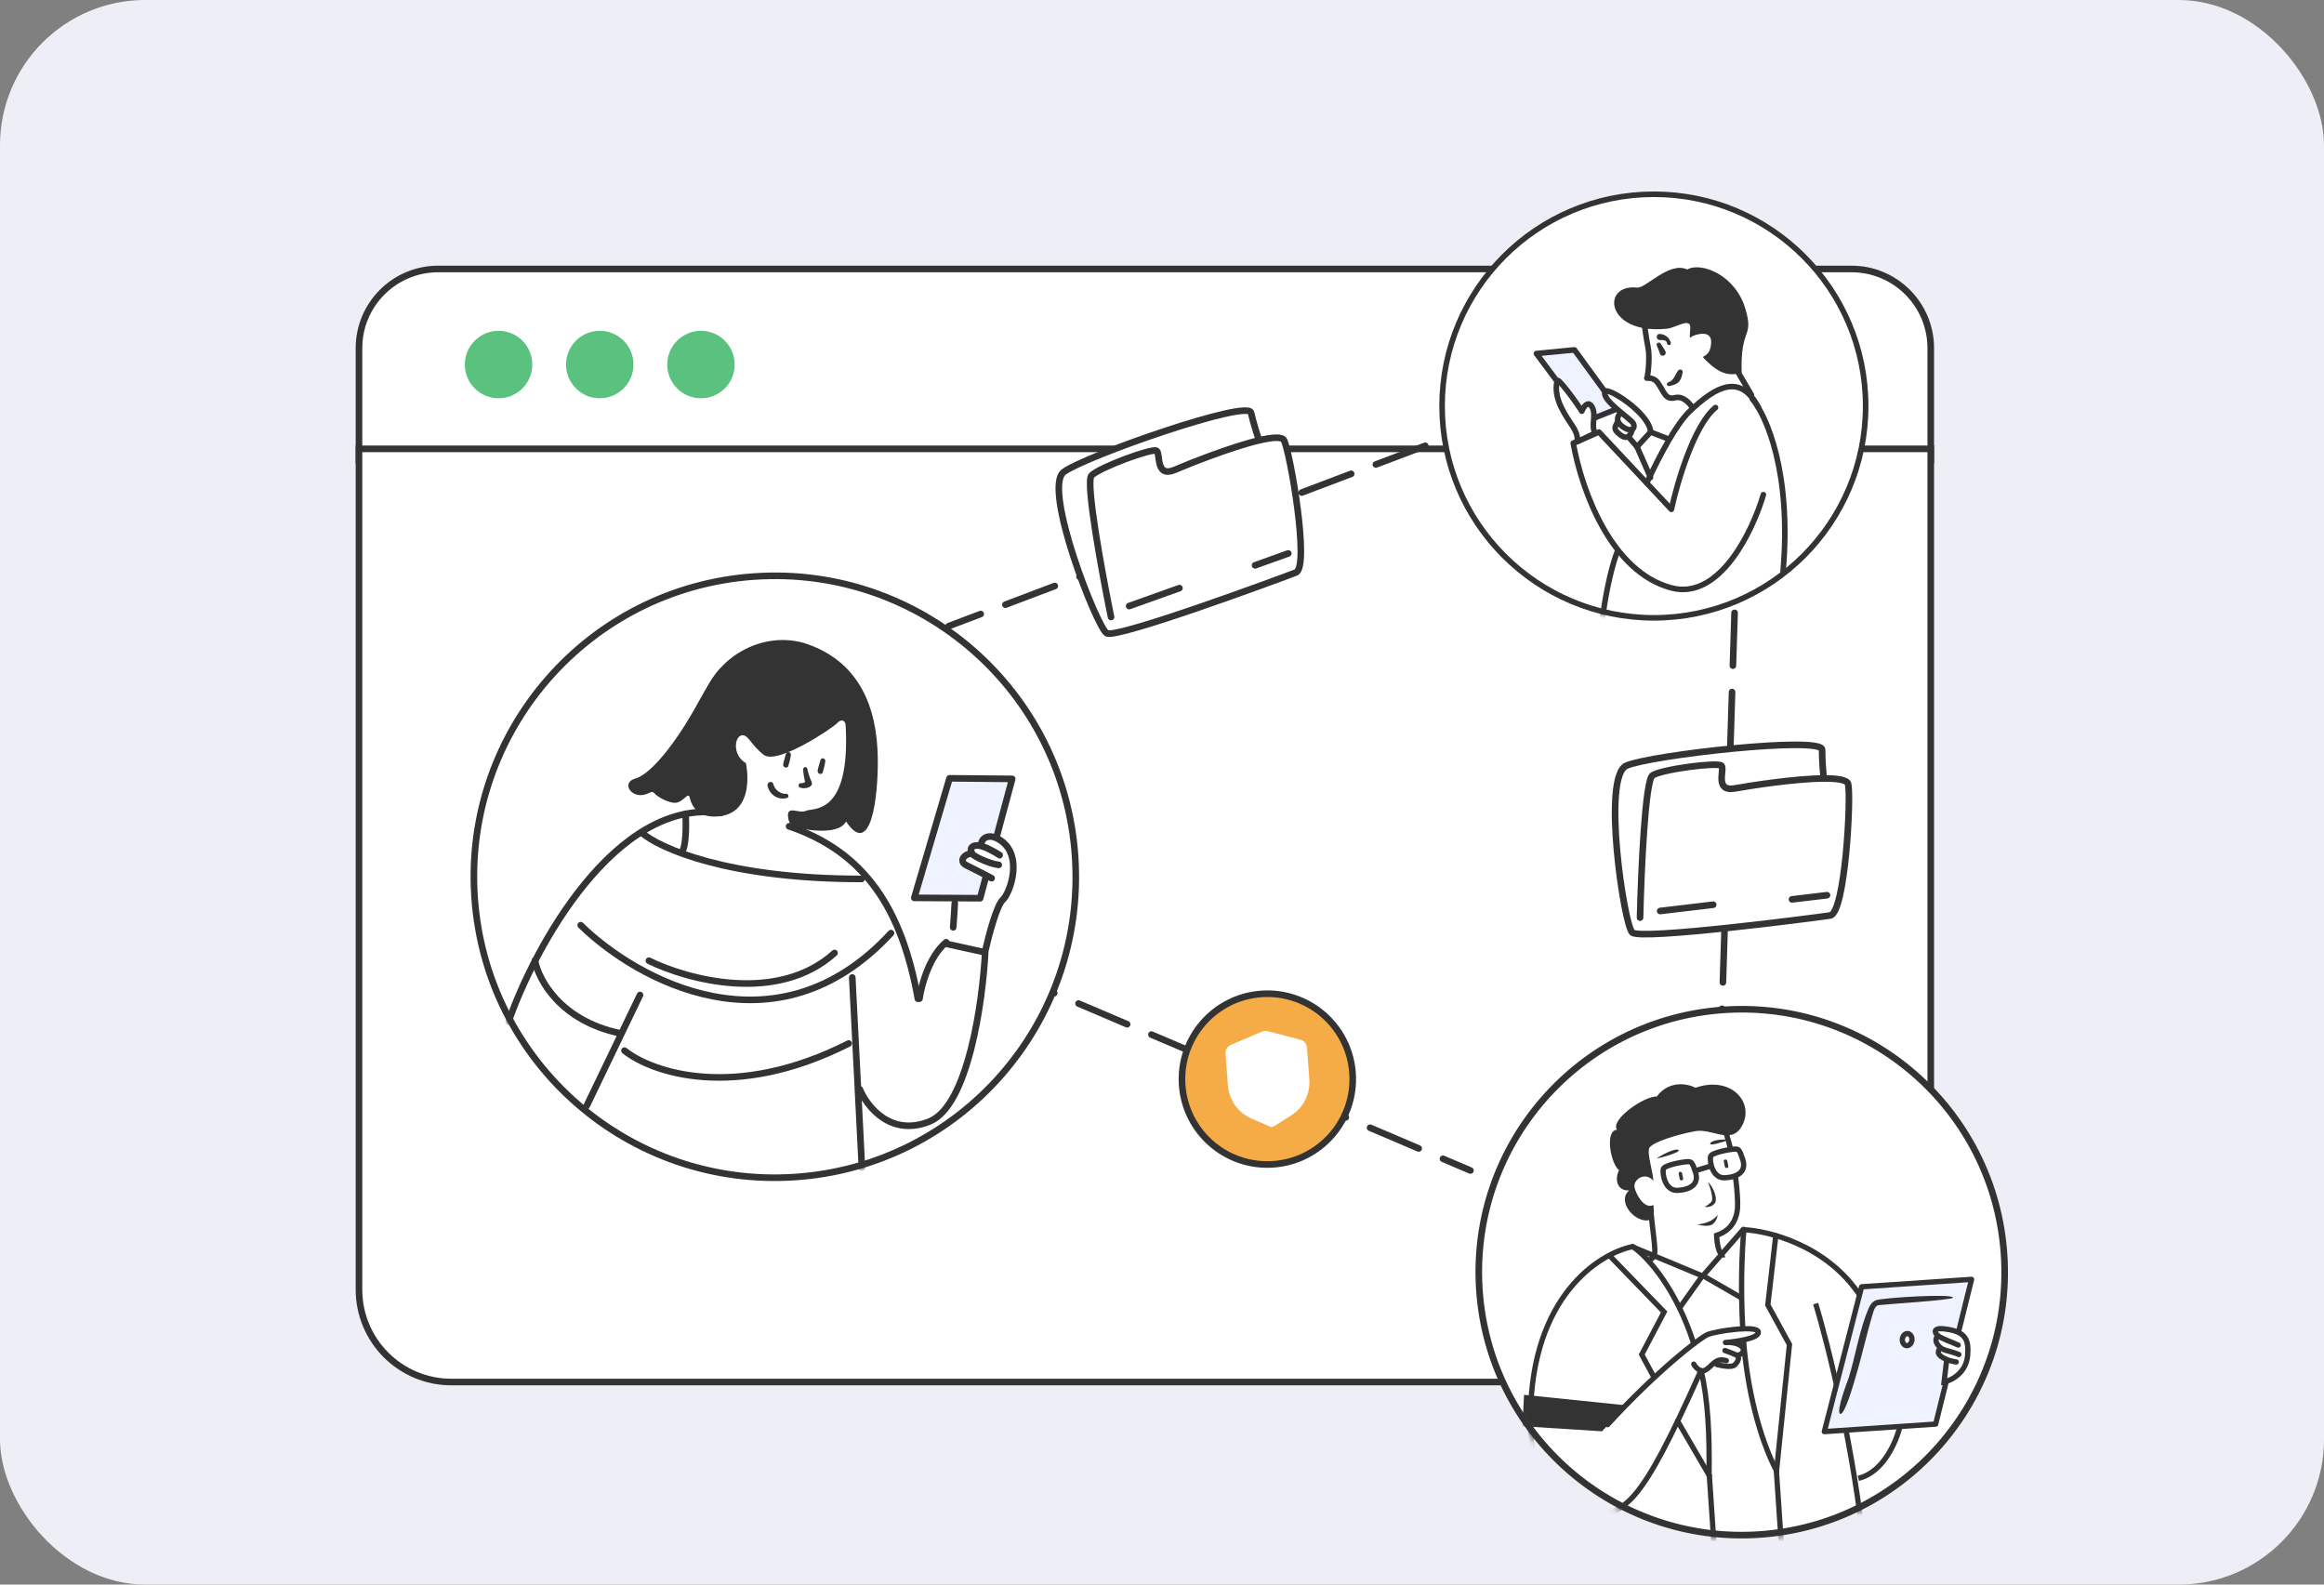 <svg width="352" height="240" viewBox="0 0 352 240" fill="none" xmlns="http://www.w3.org/2000/svg">
    <rect x="0" y="0" width="352" height="240" fill="#808080" stroke="none"/>
    <g clip-path="url(#clip0_1302_2788)">
        <rect width="352" height="240" rx="22" fill="#EEEFF6"/>
        <path d="M54.372 52.738C54.372 46.111 59.745 40.738 66.372 40.738H280.439C287.066 40.738 292.439 46.111 292.439 52.738V69.687H54.372V52.738Z"
              fill="white" stroke="#333333"/>
        <circle cx="75.516" cy="55.214" r="5.109" fill="#5BC17F"/>
        <circle cx="90.842" cy="55.214" r="5.109" fill="#5BC17F"/>
        <circle cx="106.168" cy="55.214" r="5.109" fill="#5BC17F"/>
        <path d="M54.372 67.984H292.439V195.323C292.439 203.055 286.171 209.323 278.439 209.323H68.372C60.64 209.323 54.372 203.055 54.372 195.323V67.984Z"
              fill="white" stroke="#333333"/>
        <path d="M152.319 147.293L222.717 177.283" stroke="#333333" stroke-linecap="round" stroke-dasharray="8 4"/>
        <path d="M262.724 92.822L260.777 154.421" stroke="#333333" stroke-linecap="round" stroke-dasharray="8 4"/>
        <circle cx="250.5" cy="61.5" r="32.078" fill="white" stroke="#333333" stroke-width="0.844"/>
        <mask id="mask0_1302_2788" style="mask-type:alpha" maskUnits="userSpaceOnUse" x="218" y="29" width="66"
              height="65">
            <circle cx="250.5" cy="61.5" r="32.5" fill="black"/>
        </mask>
        <g mask="url(#mask0_1302_2788)">
            <path d="M240.329 63.769L232.71 53.549L238.471 52.991L244.975 61.911L240.329 63.769Z" fill="#EEF3FF"
                  stroke="#333333" stroke-width="0.844" stroke-linecap="round" stroke-linejoin="round"/>
            <path d="M252.795 58.476C253.943 58.233 254.617 58.036 254.874 56.321C254.868 56.246 254.84 56.175 254.794 56.116C254.749 56.057 254.687 56.013 254.617 55.987C254.547 55.962 254.471 55.958 254.398 55.974C254.325 55.991 254.259 56.028 254.206 56.081C253.677 56.724 253.576 57.631 252.682 57.909C252.611 57.928 252.55 57.974 252.511 58.036C252.473 58.098 252.459 58.173 252.474 58.245C252.488 58.317 252.529 58.381 252.589 58.424C252.649 58.467 252.722 58.485 252.795 58.476ZM251.579 53.807C251.649 53.852 251.73 53.877 251.814 53.88C251.897 53.884 251.98 53.864 252.054 53.824C252.127 53.784 252.188 53.725 252.231 53.654C252.274 53.582 252.297 53.5 252.297 53.416C252.297 53.315 252.297 53.202 251.692 52.295C251.566 52.106 251.415 51.753 251.087 51.929C250.76 52.106 250.986 52.433 251.163 52.874C251.516 53.807 251.516 53.807 251.579 53.807ZM251.377 51.501C251.995 51.501 252.423 51.501 252.499 52.017C252.509 52.094 252.549 52.164 252.61 52.211C252.672 52.258 252.749 52.279 252.826 52.269C252.903 52.259 252.973 52.219 253.02 52.158C253.067 52.096 253.088 52.019 253.078 51.942C252.979 51.533 252.738 51.173 252.4 50.925C252.061 50.676 251.645 50.554 251.226 50.581C251.126 50.622 251.043 50.696 250.991 50.791C250.939 50.885 250.92 50.994 250.937 51.101C250.955 51.207 251.008 51.305 251.088 51.377C251.167 51.45 251.269 51.493 251.377 51.501Z"
                  fill="#333333"/>
            <path d="M267.087 74.919C265.477 80.432 260.435 90.974 253.151 89.042C244.045 86.626 239.585 74.362 238.285 67.115L242.187 65.442L253.151 77.149C254.018 73.123 256.57 64.401 259.84 61.726"
                  stroke="#333333" stroke-width="0.844" stroke-linecap="round" stroke-linejoin="round"/>
            <path d="M242.745 93.315C243.054 91.147 243.836 86.367 245.026 83.394M266.328 61.711C263.585 56.435 259.84 58.566 255.938 62.282C253.92 64.205 251.503 68.712 249.435 73.131"
                  stroke="#333333" stroke-width="0.844" stroke-linecap="round" stroke-linejoin="round"/>
            <path d="M265.416 60.425C267.522 62.903 271.399 71.611 270.061 86.626" stroke="#333333"
                  stroke-width="0.844" stroke-linecap="round" stroke-linejoin="round"/>
            <path d="M249.992 72.318L247.948 67.672L249.992 65.442L252.408 66.371" stroke="#333333"
                  stroke-width="0.844" stroke-linecap="round" stroke-linejoin="round"/>
            <path d="M247.948 67.671L246.833 66.37" stroke="#333333" stroke-width="0.844" stroke-linecap="round"
                  stroke-linejoin="round"/>
            <path d="M247.205 65.072C247.081 65.753 246.58 66.692 245.539 65.949C244.238 65.02 244.603 64.7 244.975 63.957"
                  stroke="#333333" stroke-width="0.844" stroke-linecap="round" stroke-linejoin="round"/>
            <path d="M243.144 60.302L243.315 59.105L246.052 60.815L245.368 62.183L243.144 60.302Z" fill="white"/>
            <path d="M249.062 48.718C249.062 49.275 249.323 51.133 249.62 52.62C249.917 54.107 249.62 56.894 249.434 57.266C249.992 57.266 250.576 57.266 251.107 58.009C252.036 59.31 252.222 60.611 253.708 60.239C254.97 59.923 256 61.168 256.31 61.725M265.273 59.812L261.699 53.735"
                  stroke="#333333" stroke-width="0.844" stroke-linecap="round" stroke-linejoin="round"/>
            <path d="M264.375 46.815C265.676 51.275 263.584 49.471 263.796 56.435C261.263 57.279 259.575 55.802 258.057 54.248C257.589 53.769 258.986 54.248 259.172 52.018C259.358 49.788 256.756 50.717 256.385 50.903C256.013 51.089 255.827 51.646 256.013 49.788C256.199 47.93 253.828 49.652 252.482 49.788C243.114 50.737 242.481 42.929 247.968 43.562C249.252 43.71 252.84 39.518 255.565 40.819C257.547 39.642 262.835 41.535 264.375 46.815Z"
                  fill="#333333"/>
            <path d="M238.285 64.698C239.028 65.887 238.966 66.68 238.843 66.928L241.605 65.604L241.444 65.255C241.072 64.14 241.816 62.654 241.072 61.539C240.478 60.647 239.834 61.663 239.586 62.282C238.657 60.796 236.055 57.265 235.869 57.637C235.126 60.424 237.356 63.211 238.285 64.698Z"
                  fill="white" stroke="#333333" stroke-width="0.844" stroke-linecap="round" stroke-linejoin="round"/>
            <path d="M245.532 62.468C245.099 62.84 244.539 63.7 245.71 64.578C247.079 65.605 247.762 64.884 247.391 64.141C247.019 63.397 242.484 60.575 243.117 59.309C243.488 58.566 249.621 62.468 249.992 65.256"
                  stroke="#333333" stroke-width="0.844" stroke-linecap="round" stroke-linejoin="round"/>
        </g>
        <path d="M215.878 67.518L143.686 94.836" stroke="#333333" stroke-linecap="round" stroke-dasharray="8 4"/>
        <circle cx="117.36" cy="132.796" r="45.582" transform="rotate(-3.866 117.36 132.796)" fill="white"
                stroke="#333333"/>
        <mask id="mask1_1302_2788" style="mask-type:alpha" maskUnits="userSpaceOnUse" x="71" y="86" width="93"
              height="93">
            <circle cx="117.36" cy="132.796" r="46.082" transform="rotate(-3.866 117.36 132.796)" fill="black"/>
        </mask>
        <g mask="url(#mask1_1302_2788)">
            <path d="M148.452 136.045L138.482 135.989L143.821 117.883L153.308 117.971L150.977 126.637L149.357 132.675L148.452 136.045Z"
                  fill="#EEF3FF"/>
            <path d="M150.977 126.637L153.308 117.971L143.821 117.883L138.482 135.989L148.452 136.045L149.357 132.675"
                  stroke="#333333" stroke-linecap="round" stroke-linejoin="round"/>
            <path d="M144.613 136.79C144.626 136.983 144.459 139.312 144.374 140.452" stroke="#333333"
                  stroke-linecap="round" stroke-linejoin="round"/>
            <path d="M88.836 167.541L96.936 150.707" stroke="#333333" stroke-linecap="round" stroke-linejoin="round"/>
            <path d="M97.219 126.135C99.888 128.466 110.284 133.128 130.509 133.122" stroke="#333333"
                  stroke-linecap="round" stroke-linejoin="round"/>
            <path d="M87.954 140.131C96.373 148.394 117.558 160.203 134.952 141.33M98.285 145.51C104.068 148.36 117.79 152.117 126.404 144.339M94.586 159.13C98.698 162.417 111.246 166.804 128.546 158.05"
                  stroke="#333333" stroke-linecap="round" stroke-linejoin="round"/>
            <path d="M77.03 154.725C80.897 143.605 93.213 120.814 109.171 123.139M139.027 151.264C136.6 137.78 131.096 129.086 119.517 125.154"
                  stroke="#333333" stroke-linecap="round" stroke-linejoin="round"/>
            <path d="M105.788 108.025C104.541 114.897 101.992 123.85 108.361 123.675C114.729 123.5 112.984 115.586 112.984 115.586C110.968 114.453 111.207 111.68 112.264 111.395C113.32 111.11 113.651 112.783 115.696 114.338C117.741 115.893 126.175 110.222 126.774 109.545C127.373 108.867 128.03 109.034 128.089 109.878C128.822 123.61 123.135 122.306 122.093 122.802C121.051 123.298 119.235 121.939 119.351 123.628C119.444 124.978 120.27 125.485 120.765 125.381C120.765 125.381 126.89 126.846 128.149 124.417C131.865 130.016 133.029 120.944 132.952 114.843C132.856 107.216 130.229 100.326 122.287 97.556C115.722 95.267 107.348 99.436 105.788 108.025Z"
                  fill="#333333"/>
            <path d="M105.718 106.458C111.414 96.055 109.643 103.66 110.163 104.407C109.846 109.993 109.037 121.979 107.797 123.005C106.247 124.287 104.817 119.899 104.024 120.581C103.008 121.455 102.537 121.958 100.889 121.268C98.479 120.259 99.369 119.591 98.236 120.139C95.784 121.326 93.914 118.557 96.211 117.928C98.508 117.299 102.268 112.758 105.718 106.458Z"
                  fill="#333333"/>
            <path d="M122.913 118.375C123.317 119.151 122.029 119.589 121.209 119.297C121.168 119.287 121.129 119.27 121.094 119.244C121.059 119.219 121.029 119.186 121.005 119.149C120.982 119.111 120.966 119.068 120.957 119.024C120.949 118.979 120.949 118.934 120.957 118.889C120.965 118.845 120.981 118.803 121.004 118.765C121.027 118.728 121.057 118.695 121.091 118.67C121.126 118.646 121.165 118.628 121.206 118.62C121.247 118.611 121.29 118.611 121.331 118.621C121.55 118.634 121.767 118.572 121.95 118.441C121.787 117.824 121.686 117.19 121.651 116.55C121.644 116.458 121.672 116.367 121.728 116.298C121.783 116.229 121.863 116.186 121.948 116.18C122.033 116.175 122.117 116.206 122.182 116.266C122.247 116.327 122.286 116.413 122.293 116.506C122.429 117.153 122.638 117.78 122.913 118.375Z"
                  fill="#333333"/>
            <path d="M119.79 114.387C119.693 114.969 119.554 115.542 119.375 116.1C119.319 116.17 119.245 116.221 119.162 116.245C119.079 116.269 118.991 116.266 118.909 116.235C118.828 116.205 118.756 116.15 118.703 116.075C118.65 116.001 118.619 115.912 118.613 115.819C118.666 115.504 118.743 115.194 118.843 114.893C119.012 114.289 119.048 113.801 119.476 113.908C119.526 113.917 119.574 113.937 119.617 113.966C119.659 113.995 119.697 114.033 119.726 114.077C119.755 114.122 119.776 114.172 119.787 114.226C119.798 114.279 119.799 114.334 119.79 114.387Z"
                  fill="#333333"/>
            <path d="M124.377 117.21C124.293 117.235 124.204 117.231 124.122 117.199C123.619 117.021 123.924 116.363 124.07 115.837C124.216 115.311 124.262 114.761 124.704 114.867C124.754 114.876 124.801 114.896 124.843 114.925C124.886 114.954 124.922 114.993 124.95 115.038C124.978 115.083 124.998 115.134 125.007 115.187C125.016 115.24 125.015 115.295 125.004 115.347C124.904 115.929 124.766 116.501 124.589 117.06C124.535 117.133 124.461 117.185 124.377 117.21Z"
                  fill="#333333"/>
            <path d="M119.268 120.842C118.734 121.024 118.155 120.994 117.635 120.757C117.305 120.608 117.01 120.378 116.773 120.087C116.537 119.795 116.365 119.449 116.271 119.076C116.087 118.452 116.992 118.146 117.134 118.774C117.196 119.01 117.3 119.231 117.441 119.425C117.582 119.618 117.757 119.78 117.955 119.901C118.268 120.119 118.631 120.236 119.002 120.238C119.329 120.094 119.606 120.652 119.268 120.842Z"
                  fill="#333333"/>
            <path d="M129.087 148.049L130.549 176.878" stroke="#333333" stroke-linecap="round" stroke-linejoin="round"/>
            <path d="M150.993 126.878L149.191 132.591L145.64 130.4C146.021 130.05 146.833 129.347 147.026 129.334C147.22 129.321 147.224 128.672 147.203 128.349L148.154 128.042L148.815 127.025L150.993 126.878Z"
                  fill="white"/>
            <path d="M103.831 123.257C103.935 124.789 103.964 128.11 103.256 129.13" stroke="#333333"
                  stroke-linecap="round" stroke-linejoin="round"/>
            <path d="M148.816 128.204C148.841 128.218 148.867 128.228 148.896 128.236C148.87 128.225 148.843 128.214 148.816 128.204Z"
                  fill="#333333"/>
            <path d="M139.269 151.251C139.542 149.288 140.732 144.832 143.311 142.713M130.231 164.989C131.298 167.591 134.9 172.209 140.771 169.868C146.641 167.526 148.858 151.656 149.233 144.014C149.731 141.793 150.956 137.14 151.872 136.3C153.017 135.25 155.13 129.329 151.251 127.104C148.975 125.8 148.154 128.043 148.896 128.236M148.896 128.236C149.49 128.39 150.903 129.154 151.414 129.524M148.896 128.236C147.895 127.817 146.552 128.1 147.268 129.318M147.268 129.318C147.542 129.786 150.13 130.907 151.27 130.992M147.268 129.318C146.283 129.142 145.007 130.395 146.414 131.078C147.822 131.76 149.519 132.65 150.191 133.01"
                  stroke="#333333" stroke-linecap="round" stroke-linejoin="round"/>
            <path d="M81.023 145.463C81.542 148.345 84.848 154.588 93.923 156.503" stroke="#333333"
                  stroke-linecap="round" stroke-linejoin="round"/>
            <path d="M143.327 142.953L149.25 144.255" stroke="#333333"/>
        </g>
        <circle cx="263.808" cy="192.684" r="39.825" transform="rotate(-3.866 263.808 192.684)" fill="white"
                stroke="#333333"/>
        <mask id="mask2_1302_2788" style="mask-type:alpha" maskUnits="userSpaceOnUse" x="223" y="152" width="82"
              height="82">
            <circle cx="263.808" cy="192.684" r="40.325" transform="rotate(-3.866 263.808 192.684)" fill="black"/>
        </mask>
        <g mask="url(#mask2_1302_2788)">
            <path d="M247.277 188.814C242.188 189.832 231.973 196.38 231.818 214.43C231.504 223.249 235.363 230.976 240.851 229.897C246.34 228.819 248.333 228.381 257.468 207.944"
                  stroke="#333333" stroke-width="0.8" stroke-linecap="round"/>
            <path d="M264.052 186.25C267.83 186.4 276.645 188.59 281.677 196.148" stroke="#333333" stroke-width="0.8"/>
            <path d="M287.765 216.059C287.234 218.319 285.233 223.052 281.473 223.903" stroke="#333333"
                  stroke-width="0.8"/>
            <path d="M275.008 197.446C276.817 203.419 280.832 219.383 282.425 235.463" stroke="#333333"
                  stroke-width="0.8"/>
            <path d="M256.543 206.61C256.818 207.115 257.578 207.989 258.411 207.45C259.453 206.775 259.856 205.592 261.476 206.087"
                  stroke="#333333" stroke-width="0.8" stroke-linecap="round"/>
            <path d="M260.032 206.668C260.729 206.857 262.238 207.14 262.696 206.764C263.268 206.294 263.544 205.534 263.061 205.273M263.061 205.273C262.674 205.065 261.705 204.703 261.269 204.549M263.061 205.273C263.574 205.204 264.094 204.991 264.051 204.361C264.024 203.959 263.199 203.228 261.342 203.336C263.007 203.206 266.335 202.716 266.328 201.791C266.319 200.636 259.863 201.607 258.622 202.14C257.381 202.672 250.848 207.739 243.489 215.776"
                  stroke="#333333" stroke-width="0.8" stroke-linecap="round" stroke-linejoin="round"/>
            <path d="M243.807 190.203L252.052 198.712L248.661 205.158L250.511 208.59M258.899 223.492L254.097 215.243M268.966 187.167L267.762 197.65L271.037 203.646L269.063 222.909"
                  stroke="#333333" stroke-width="0.8" stroke-linecap="round"/>
            <path d="M247.314 188.816C249.767 190.526 253.943 195.383 256.553 203.543M258.857 223.402C258.948 217.274 258.694 212.066 257.669 207.621"
                  stroke="#333333" stroke-width="0.8" stroke-linecap="round"/>
            <path d="M264.126 186.3C263.816 189.789 263.626 195.312 263.965 201.259M269.109 222.834C266.393 217.645 264.6 210.016 264.079 203.002"
                  stroke="#333333" stroke-width="0.8" stroke-linecap="round"/>
            <path d="M247.567 188.973L257.84 193.247L254.394 198.092" stroke="#333333" stroke-width="0.8"
                  stroke-linecap="round" stroke-linejoin="round"/>
            <path d="M261.192 190.052C260.107 190.384 259.995 187.112 259.995 187.112C260.954 186.775 262.903 185.923 263.168 183.033C263.235 182.295 263.153 180.372 262.85 178.087M261.478 171.725C261.679 172.37 261.969 173.402 262.128 174.08"
                  stroke="#333333" stroke-width="0.8"/>
            <path d="M254.086 180.293C252.221 180.39 251.773 177.879 251.923 177.072C252.026 176.518 254.607 176 255.588 175.949C256.162 175.92 256.327 176.021 256.818 177.586C257.309 179.15 256.338 180.176 254.086 180.293Z"
                  stroke="#333333" stroke-width="0.8"/>
            <path d="M261.246 178.386C259.381 178.483 258.933 175.972 259.083 175.165C259.186 174.611 261.767 174.093 262.748 174.042C263.322 174.012 263.487 174.113 263.978 175.678C264.469 177.243 263.499 178.269 261.246 178.386Z"
                  stroke="#333333" stroke-width="0.8"/>
            <path d="M261.928 172.618C261.22 172.537 259.372 172.599 259.05 173.142C258.728 173.684 260.952 172.989 261.928 172.618Z"
                  fill="#333333"/>
            <path d="M250.904 175.479C251.46 175.033 253.645 173.869 254.206 174.157C254.767 174.444 251.928 175.273 250.904 175.479Z"
                  fill="#333333"/>
            <path d="M256.825 177.3L259.201 176.584" stroke="#333333" stroke-width="0.8"/>
            <path d="M259.218 182.013C259.574 181.626 259.061 179.881 258.704 179.054C259.441 179.656 260.194 181.484 259.761 182.199C259.414 182.77 258.512 182.906 258.191 182.769C258.422 182.681 258.861 182.401 259.218 182.013Z"
                  fill="#333333"/>
            <path d="M257.067 185.451C257.905 185.407 259.512 185 260.144 184C260.155 184.215 260.044 184.78 259.512 185.324C258.98 185.868 257.66 185.635 257.067 185.451Z"
                  fill="#333333"/>
            <rect x="254.202" y="177.539" width="0.529" height="1.325" rx="0.264"
                  transform="rotate(-11.607 254.202 177.539)" fill="#333333"/>
            <rect x="261.04" y="175.666" width="0.529" height="1.325" rx="0.264"
                  transform="rotate(-11.607 261.04 175.666)" fill="#333333"/>
            <path d="M256.771 171.325C253.916 171.855 250.514 172.936 249.848 173.798C249.311 174.561 250.615 178.112 250.432 179.465C250.361 179.991 250.27 180.376 250.198 180.548C250.068 181.373 251.306 184.75 249.477 184.845C247.369 184.954 244.911 181.865 246.76 180.299C244.835 180.399 244.552 178.484 245.237 177.245C244.014 176.41 242.98 171.213 244.919 171.113C243.816 169.608 249.139 165.939 250.921 166.09C252.822 163.557 255.639 164.14 256.81 164.748C262.214 162.863 265.855 167.024 263.809 170.592C262.172 173.447 259.31 170.854 256.771 171.325Z"
                  fill="#333333"/>
            <path d="M247.561 179.798C247.774 180.885 249.032 183.155 250.378 182.534C251.377 182.298 251.946 182.328 251.601 181.126C250.255 176.438 247.295 178.44 247.561 179.798Z"
                  fill="white"/>
            <path d="M249.607 190.903C251.233 190.36 250.617 189.584 250 182.999" stroke="#333333" stroke-width="0.8"/>
            <path d="M264.059 186.191L257.939 193.214L263.711 196.544" stroke="#333333" stroke-width="0.8"
                  stroke-linecap="round" stroke-linejoin="round"/>
            <path d="M276.318 216.832L281.966 194.897L298.618 193.772L293.183 215.692L276.318 216.832Z" fill="#EEF3FF"
                  stroke="#333333" stroke-width="0.8" stroke-linejoin="round"/>
            <path d="M289.583 202.962C289.53 203.528 289.117 203.841 288.775 203.809C288.432 203.777 288.085 203.394 288.137 202.828C288.19 202.262 288.603 201.949 288.945 201.981C289.288 202.013 289.635 202.396 289.583 202.962Z"
                  fill="white" stroke="#333333" stroke-width="0.8"/>
            <path d="M283.753 198.654C283.938 198.05 284.213 197.723 284.578 197.674C285.703 197.525 295.83 196.914 295.804 196.534C295.762 195.904 285.413 196.538 284.217 196.909C283.709 197.067 283.308 197.491 283.013 198.182C281.662 201.348 281.032 205.333 280.032 208.617C279.946 208.899 278.007 213.801 278.725 214.15C279.418 214.328 280.741 209.615 280.958 208.9C281.945 205.659 282.764 201.895 283.753 198.654Z"
                  fill="#333333"/>
            <path d="M298.027 205.256C297.827 207.81 295.756 209.023 294.457 209.314L294.859 205.91C293.289 205.26 293.446 204.67 293.91 204.124C293.002 203.321 293.165 202.794 293.483 202.259C292.901 201.774 292.93 201.123 294.272 201.251C297.834 201.591 298.204 202.984 298.027 205.256Z"
                  fill="white"/>
            <path d="M296.596 203.721C295.557 203.225 294.137 202.805 293.483 202.259M293.483 202.259C292.901 201.774 292.93 201.123 294.272 201.251C297.834 201.591 298.204 202.984 298.027 205.256C297.827 207.81 295.756 209.023 294.457 209.314L294.859 205.91M293.483 202.259C293.165 202.794 293.002 203.321 293.91 204.124M296.692 205.153C295.411 204.609 294.421 204.577 293.91 204.124M293.91 204.124C293.446 204.67 293.289 205.26 294.859 205.91M296.299 206.285C295.7 206.191 295.227 206.062 294.859 205.91"
                  stroke="#333333" stroke-width="0.8" stroke-linecap="round"/>
            <path d="M240.705 229.887L241.257 238.047" stroke="#333333" stroke-width="0.8"/>
            <path d="M258.904 223.523L259.822 237.111M269.06 222.837L269.979 236.425" stroke="#333333"
                  stroke-width="0.8" stroke-linecap="round"/>
            <path d="M230.594 216.019L230.836 211.261L246.278 212.851L242.647 216.785L230.594 216.019Z" fill="#333333"/>
        </g>
        <path d="M204.861 162.57C205.343 169.697 199.956 175.865 192.829 176.346C185.703 176.828 179.535 171.441 179.053 164.314C178.572 157.188 183.959 151.02 191.085 150.538C198.212 150.057 204.38 155.444 204.861 162.57Z"
              fill="#F6AC46" stroke="#333333"/>
        <path d="M192.651 170.689C192.561 170.695 192.469 170.68 192.385 170.644L189.673 169.464C188.904 169.129 188.293 168.736 187.805 168.263C186.736 167.229 186.088 165.852 185.98 164.386L185.623 159.56C185.581 159.003 185.907 158.478 186.432 158.253L191.13 156.251C191.409 156.129 191.727 156.106 192.025 156.185L196.964 157.479C197.517 157.623 197.916 158.095 197.956 158.651L198.314 163.481C198.422 164.945 197.984 166.401 197.081 167.581C196.666 168.122 196.119 168.6 195.41 169.042L192.906 170.605C192.829 170.654 192.741 170.682 192.651 170.689Z"
              fill="white"/>
        <path d="M277.196 138.66C279.482 138.315 280.403 120.722 279.921 118.744C279.766 118.11 278.282 117.891 276.233 117.905C276.148 117.148 275.979 115.217 275.977 113.545C275.974 111.455 250.085 114.345 246.342 115.967C242.598 117.589 245.969 140.033 247.22 141.234C248.47 142.434 274.909 139.005 277.196 138.66Z"
              fill="white"/>
        <path d="M248.406 138.984C248.567 132.117 249.171 118.193 250.3 117.44C251.712 116.498 260.28 115.401 260.76 115.985C261.241 116.57 259.622 119.989 262.822 119.406C264.996 119.01 271.887 117.934 276.233 117.905M276.233 117.905C278.282 117.891 279.766 118.11 279.921 118.744C280.403 120.722 279.482 138.315 277.196 138.66C274.909 139.005 248.47 142.434 247.22 141.234C245.969 140.033 242.598 117.589 246.342 115.967C250.085 114.345 275.974 111.455 275.977 113.545C275.979 115.217 276.148 117.148 276.233 117.905ZM251.454 137.98L259.483 137.028M271.42 136.22L276.723 135.588"
              stroke="#333333" stroke-linecap="round"/>
        <path d="M196.274 86.712C198.425 85.866 195.397 68.51 194.485 66.69C194.193 66.107 192.698 66.224 190.703 66.695C190.452 65.976 189.856 64.132 189.48 62.503C189.011 60.466 164.421 69.06 161.134 71.477C157.846 73.893 166.141 95.019 167.628 95.91C169.114 96.802 194.122 87.559 196.274 86.712Z"
              fill="white"/>
        <path d="M168.282 93.453C166.906 86.723 164.388 73.016 165.321 72.029C166.486 70.796 174.593 67.815 175.192 68.277C175.791 68.739 174.977 72.434 177.966 71.152C179.996 70.28 186.473 67.693 190.703 66.695M190.703 66.695C192.698 66.224 194.193 66.107 194.485 66.69C195.397 68.51 198.425 85.866 196.274 86.712C194.122 87.559 169.114 96.802 167.628 95.91C166.141 95.019 157.846 73.893 161.134 71.477C164.421 69.06 189.011 60.466 189.48 62.503C189.856 64.132 190.452 65.976 190.703 66.695ZM171.029 91.794L178.643 89.075M190.099 85.622L195.127 83.823"
              stroke="#333333" stroke-linecap="round"/>
    </g>
    <defs>
        <clipPath id="clip0_1302_2788">
            <rect width="352" height="240" fill="white"/>
        </clipPath>
    </defs>
</svg>
